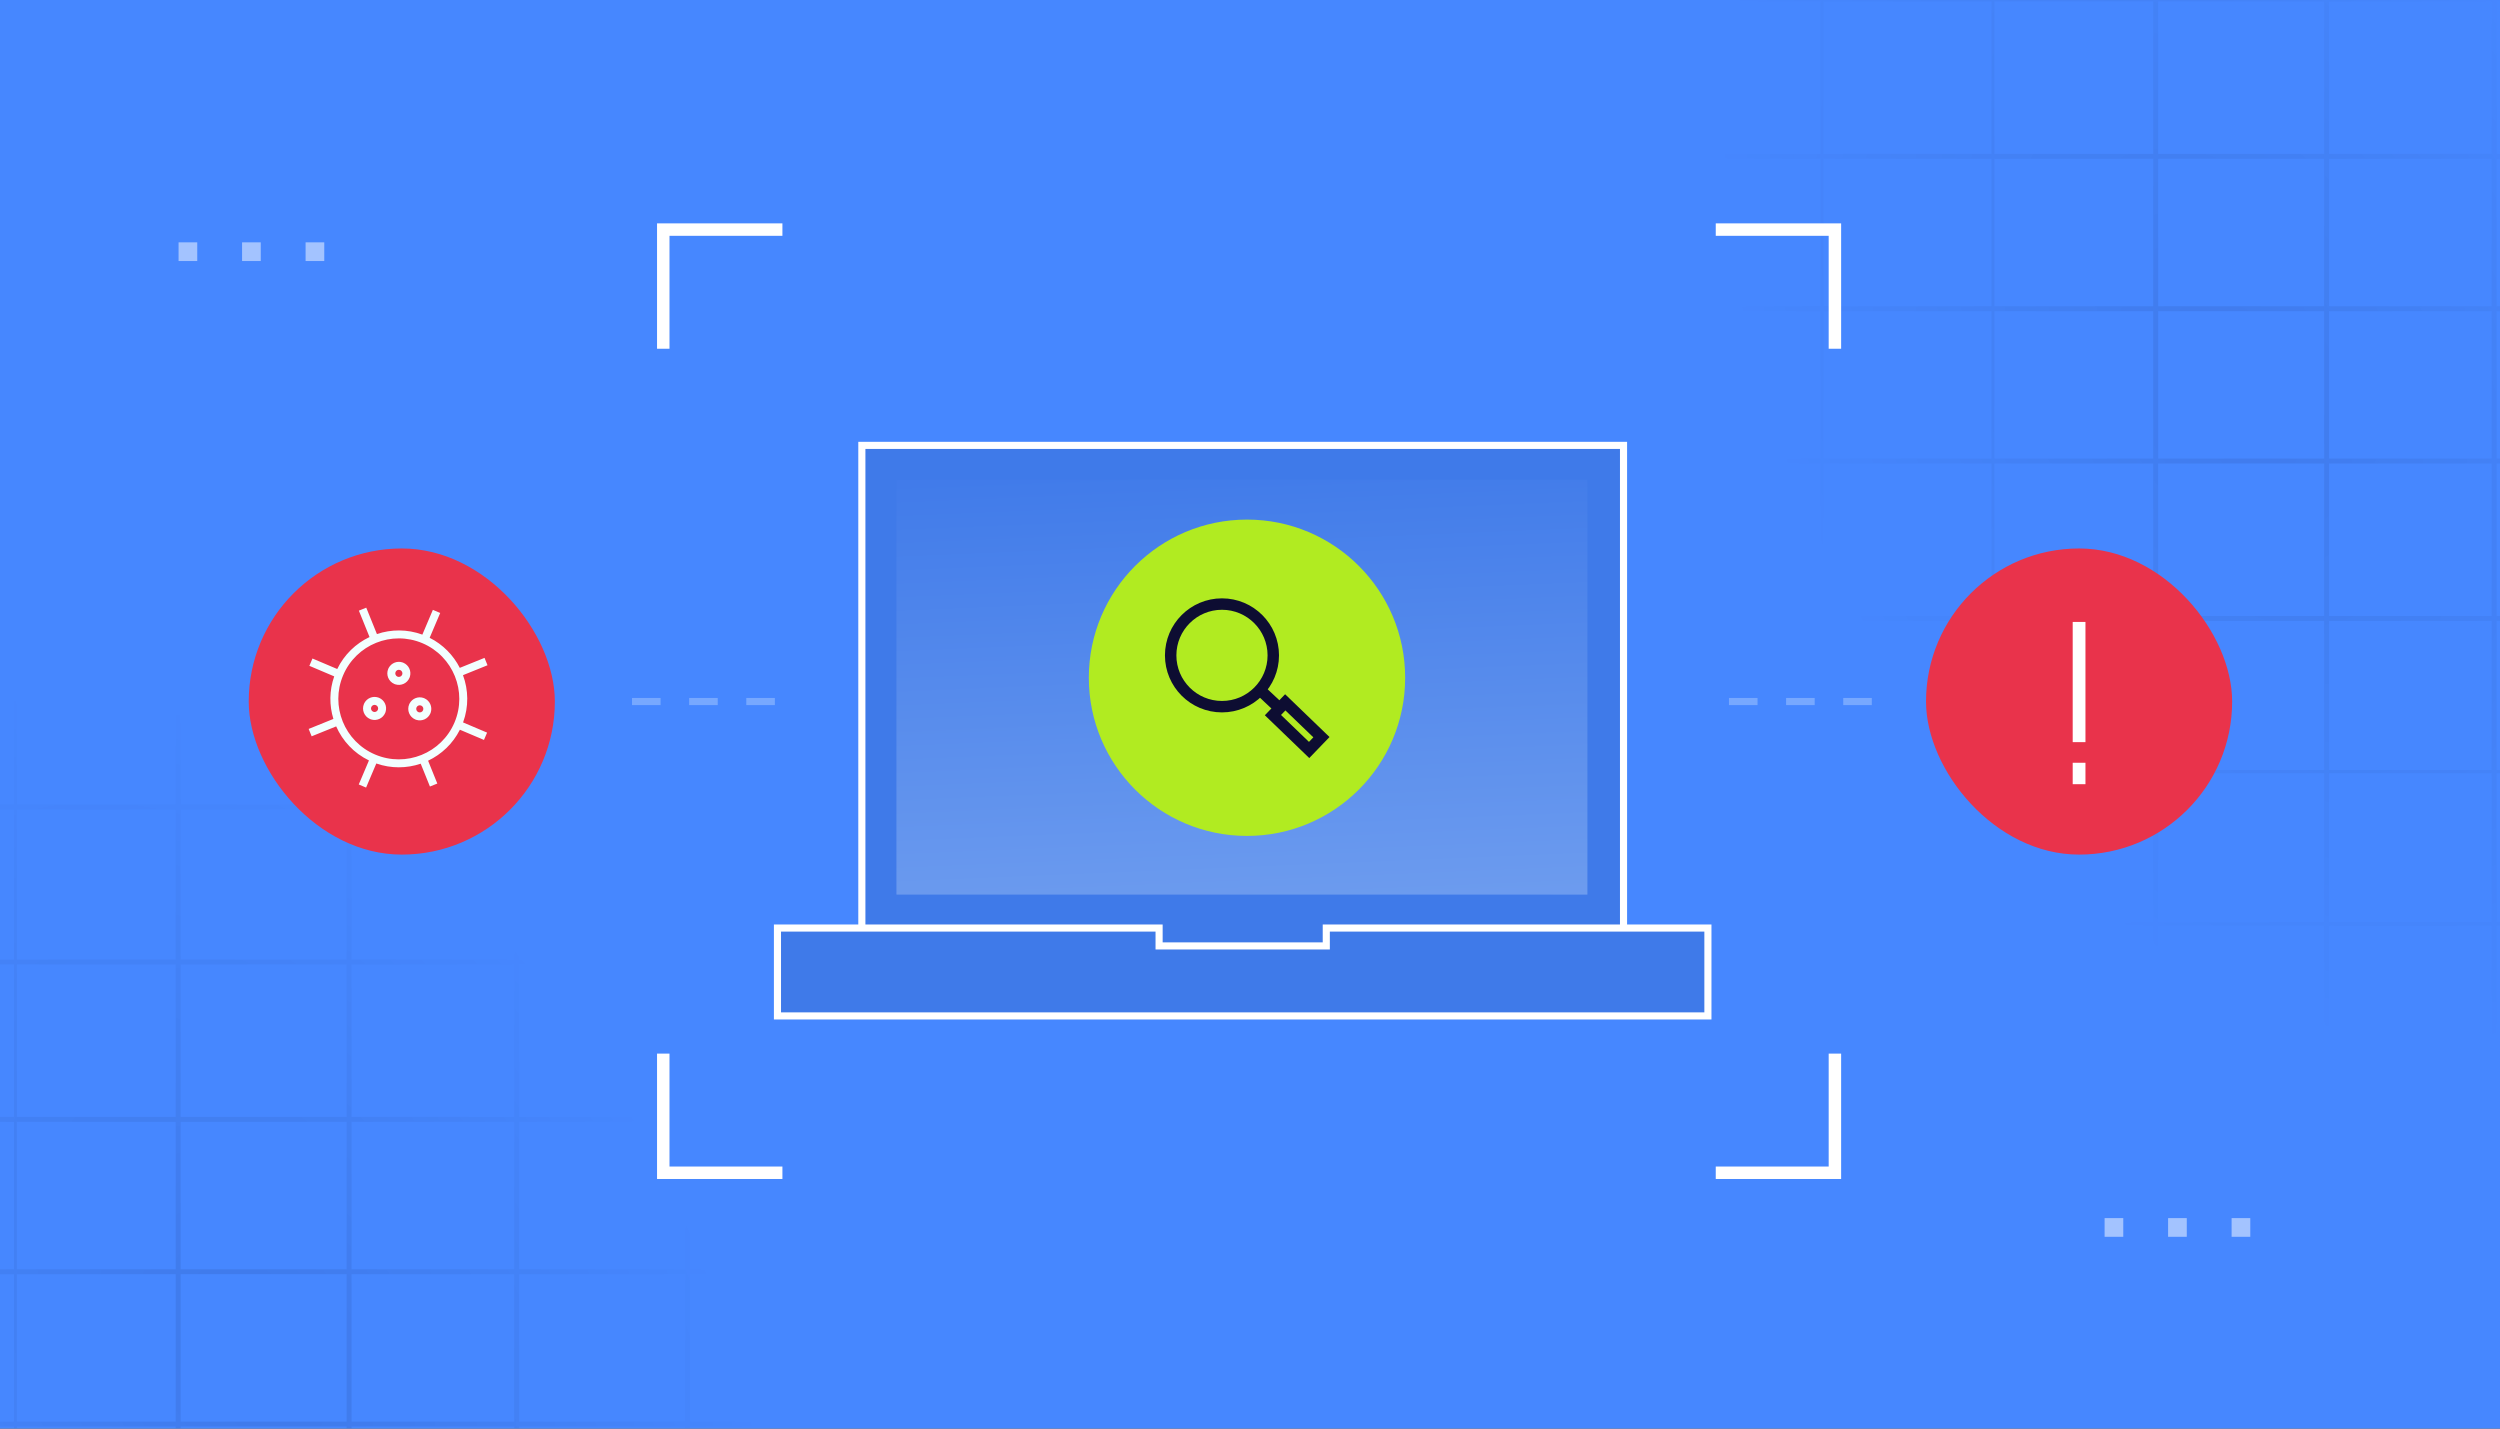 <svg width="392" height="224" viewBox="0 0 392 224" fill="none" xmlns="http://www.w3.org/2000/svg">
<rect x="0" y="0" width="392" height="224" fill="#333333" stroke="none"/>
<g clip-path="url(#clip0_1942_18856)">
<rect width="392" height="224" fill="#4687FF"/>
<g opacity="0.1">
<path d="M-103.497 296.134H-77.683V319.322H-77.223V296.134H-50.884V319.322H-50.424V296.134H-24.61V319.322H-24.15V296.134H2.19V319.322H2.65V296.134H27.55V319.322H28.326V296.134H54.35V319.322H55.126V296.134H80.625V319.322H81.4V296.134H107.425V319.322H108.2V296.134H122V295.617H108.2V272.246H122V271.729H108.2V248.361H122V247.587H108.2V223.679H122V222.904H108.2V199.793H122V199.019H108.2V175.906H122V175.132H108.2V151.225H122V150.45H108.2V126.93H122V126.154H108.2V103H107.425V126.154H81.4V103H80.625V126.154H55.126V103H54.35V126.154H28.326V103H27.55V126.154H2.65V103H2.19V126.154H-24.15V103H-24.61V126.154H-50.424V103H-50.884V126.154H-77.223V103H-77.683V126.154H-103.497V103H-103.957V126.154H-118.072V126.93H-103.957V150.45H-118.072V151.225H-103.957V175.132H-118.072V175.906H-103.957V199.019H-118.072V199.793H-103.957V222.904H-118.072V223.679H-103.957V247.587H-118.072V248.361H-103.957V271.729H-118.072V272.246H-103.957V295.617H-118.072V296.134H-103.957V319.322H-103.497V296.134ZM-103.497 126.93H-77.683V150.45H-103.497V126.93ZM-77.223 126.93H-50.884V150.45H-77.223V126.93ZM-50.424 126.93H-24.61V150.45H-50.424V126.93ZM-24.15 126.93H2.19V150.45H-24.15V126.93ZM2.65 126.93H27.55V150.45H2.65V126.93ZM28.326 126.93H54.35V150.45H28.326V126.93ZM55.126 126.93H80.625V150.45H55.126V126.93ZM81.4 126.93H107.425V150.45H81.4V126.93ZM-103.497 151.225H-77.683V175.132H-103.497V151.225ZM-77.223 151.225H-50.884V175.132H-77.223V151.225ZM-50.424 151.225H-24.61V175.132H-50.424V151.225ZM-24.15 151.225H2.19V175.132H-24.15V151.225ZM2.65 151.225H27.55V175.132H2.65V151.225ZM28.326 151.225H54.35V175.132H28.326V151.225ZM55.126 151.225H80.625V175.132H55.126V151.225ZM81.4 151.225H107.425V175.132H81.4V151.225ZM-103.497 175.906H-77.683V199.019H-103.497V175.906ZM-77.223 175.906H-50.884V199.019H-77.223V175.906ZM-50.424 175.906H-24.61V199.019H-50.424V175.906ZM-24.15 175.906H2.19V199.019H-24.15V175.906ZM2.65 175.906H27.55V199.019H2.65V175.906ZM28.326 175.906H54.35V199.019H28.326V175.906ZM55.126 175.906H80.625V199.019H55.126V175.906ZM81.4 175.906H107.425V199.019H81.4V175.906ZM-103.497 199.793H-77.683V222.904H-103.497V199.793ZM-77.223 199.793H-50.884V222.904H-77.223V199.793ZM-50.424 199.793H-24.61V222.904H-50.424V199.793ZM-24.15 199.793H2.19V222.904H-24.15V199.793ZM2.65 199.793H27.55V222.904H2.65V199.793ZM28.326 199.793H54.35V222.904H28.326V199.793ZM55.126 199.793H80.625V222.904H55.126V199.793ZM81.4 199.793H107.425V222.904H81.4V199.793ZM-103.497 223.679H-77.683V247.587H-103.497V223.679ZM-77.223 223.679H-50.884V247.587H-77.223V223.679ZM-50.424 223.679H-24.61V247.587H-50.424V223.679ZM-24.15 223.679H2.19V247.587H-24.15V223.679ZM2.65 223.679H27.55V247.587H2.65V223.679ZM28.326 223.679H54.35V247.587H28.326V223.679ZM55.126 223.679H80.625V247.587H55.126V223.679ZM81.4 223.679H107.425V247.587H81.4V223.679ZM-103.497 248.361H-77.683V271.729H-103.497V248.361ZM-77.223 248.361H-50.884V271.729H-77.223V248.361ZM-50.424 248.361H-24.61V271.729H-50.424V248.361ZM-24.15 248.361H2.19V271.729H-24.15V248.361ZM2.65 248.361H27.55V271.729H2.65V248.361ZM28.326 248.361H54.35V271.729H28.326V248.361ZM55.126 248.361H80.625V271.729H55.126V248.361ZM81.4 248.361H107.425V271.729H81.4V248.361ZM-103.497 272.246H-77.683V295.617H-103.497V272.246ZM-77.223 272.246H-50.884V295.617H-77.223V272.246ZM-50.424 272.246H-24.61V295.617H-50.424V272.246ZM-24.15 272.246H2.19V295.617H-24.15V272.246ZM2.65 272.246H27.55V295.617H2.65V272.246ZM28.326 272.246H54.35V295.617H28.326V272.246ZM55.126 272.246H80.625V295.617H55.126V272.246ZM81.4 272.246H107.425V295.617H81.4V272.246Z" fill="url(#paint0_radial_1942_18856)"/>
</g>
<g opacity="0.1">
<path d="M206.574 145.134H232.389V168.322H232.849V145.134H259.188V168.322H259.647V145.134H285.462V168.322H285.922V145.134H312.262V168.322H312.722V145.134H337.622V168.322H338.397V145.134H364.422V168.322H365.197V145.134H390.696V168.322H391.472V145.134H417.496V168.322H418.271V145.134H432.071V144.617H418.271V121.246H432.071V120.729H418.271V97.361H432.071V96.587H418.271V72.679H432.071V71.904H418.271V48.793H432.071V48.019H418.271V24.906H432.071V24.132H418.271V0.225H432.071V-0.55H418.271V-24.07H432.071V-24.846H418.271V-48H417.496V-24.846H391.472V-48H390.696V-24.846H365.197V-48H364.422V-24.846H338.397V-48H337.622V-24.846H312.722V-48H312.262V-24.846H285.922V-48H285.462V-24.846H259.647V-48H259.188V-24.846H232.849V-48H232.389V-24.846H206.574V-48H206.114V-24.846H192V-24.07H206.114V-0.55H192V0.225H206.114V24.132H192V24.906H206.114V48.019H192V48.793H206.114V71.904H192V72.679H206.114V96.587H192V97.361H206.114V120.729H192V121.246H206.114V144.617H192V145.134H206.114V168.322H206.574V145.134ZM206.574 -24.07H232.389V-0.55H206.574V-24.07ZM232.849 -24.07H259.188V-0.55H232.849V-24.07ZM259.647 -24.07H285.462V-0.55H259.647V-24.07ZM285.922 -24.07H312.262V-0.55H285.922V-24.07ZM312.722 -24.07H337.622V-0.55H312.722V-24.07ZM338.397 -24.07H364.422V-0.55H338.397V-24.07ZM365.197 -24.07H390.696V-0.55H365.197V-24.07ZM391.472 -24.07H417.496V-0.55H391.472V-24.07ZM206.574 0.225H232.389V24.132H206.574V0.225ZM232.849 0.225H259.188V24.132H232.849V0.225ZM259.647 0.225H285.462V24.132H259.647V0.225ZM285.922 0.225H312.262V24.132H285.922V0.225ZM312.722 0.225H337.622V24.132H312.722V0.225ZM338.397 0.225H364.422V24.132H338.397V0.225ZM365.197 0.225H390.696V24.132H365.197V0.225ZM391.472 0.225H417.496V24.132H391.472V0.225ZM206.574 24.906H232.389V48.019H206.574V24.906ZM232.849 24.906H259.188V48.019H232.849V24.906ZM259.647 24.906H285.462V48.019H259.647V24.906ZM285.922 24.906H312.262V48.019H285.922V24.906ZM312.722 24.906H337.622V48.019H312.722V24.906ZM338.397 24.906H364.422V48.019H338.397V24.906ZM365.197 24.906H390.696V48.019H365.197V24.906ZM391.472 24.906H417.496V48.019H391.472V24.906ZM206.574 48.793H232.389V71.904H206.574V48.793ZM232.849 48.793H259.188V71.904H232.849V48.793ZM259.647 48.793H285.462V71.904H259.647V48.793ZM285.922 48.793H312.262V71.904H285.922V48.793ZM312.722 48.793H337.622V71.904H312.722V48.793ZM338.397 48.793H364.422V71.904H338.397V48.793ZM365.197 48.793H390.696V71.904H365.197V48.793ZM391.472 48.793H417.496V71.904H391.472V48.793ZM206.574 72.679H232.389V96.587H206.574V72.679ZM232.849 72.679H259.188V96.587H232.849V72.679ZM259.647 72.679H285.462V96.587H259.647V72.679ZM285.922 72.679H312.262V96.587H285.922V72.679ZM312.722 72.679H337.622V96.587H312.722V72.679ZM338.397 72.679H364.422V96.587H338.397V72.679ZM365.197 72.679H390.696V96.587H365.197V72.679ZM391.472 72.679H417.496V96.587H391.472V72.679ZM206.574 97.361H232.389V120.729H206.574V97.361ZM232.849 97.361H259.188V120.729H232.849V97.361ZM259.647 97.361H285.462V120.729H259.647V97.361ZM285.922 97.361H312.262V120.729H285.922V97.361ZM312.722 97.361H337.622V120.729H312.722V97.361ZM338.397 97.361H364.422V120.729H338.397V97.361ZM365.197 97.361H390.696V120.729H365.197V97.361ZM391.472 97.361H417.496V120.729H391.472V97.361ZM206.574 121.246H232.389V144.617H206.574V121.246ZM232.849 121.246H259.188V144.617H232.849V121.246ZM259.647 121.246H285.462V144.617H259.647V121.246ZM285.922 121.246H312.262V144.617H285.922V121.246ZM312.722 121.246H337.622V144.617H312.722V121.246ZM338.397 121.246H364.422V144.617H338.397V121.246ZM365.197 121.246H390.696V144.617H365.197V121.246ZM391.472 121.246H417.496V144.617H391.472V121.246Z" fill="url(#paint1_radial_1942_18856)" fill-opacity="0.9"/>
</g>
<path d="M122.683 36H104V54.683" stroke="white" stroke-width="1.951"/>
<path d="M269.03 36H287.713V54.683" stroke="white" stroke-width="1.951"/>
<path d="M122.683 183.889H104V165.206" stroke="white" stroke-width="1.951"/>
<path d="M269.03 183.889H287.713V165.206" stroke="white" stroke-width="1.951"/>
<rect x="135.667" y="70.398" width="118.372" height="80.771" fill="#4687FF"/>
<rect x="135.667" y="70.398" width="118.372" height="80.771" fill="#000027" fill-opacity="0.1"/>
<path d="M254.569 146.266V69.835H135.138L135.138 146.266" stroke="white" stroke-width="1.115"/>
<path d="M181.746 145.517V148.321H207.961V145.517H267.801V159.297H121.906V145.517H181.746Z" fill="#4687FF"/>
<path d="M181.746 145.517V148.321H207.961V145.517H267.801V159.297H121.906V145.517H181.746Z" fill="#000027" fill-opacity="0.1"/>
<path d="M181.746 145.517V148.321H207.961V145.517H267.801V159.297H121.906V145.517H181.746Z" stroke="white" stroke-width="1.115"/>
<rect opacity="0.3" x="140.559" y="75.214" width="108.347" height="65.059" fill="url(#paint2_linear_1942_18856)"/>
<circle cx="195.528" cy="106.272" r="24.801" fill="#B1EB21"/>
<circle cx="191.606" cy="102.762" r="8.045" fill="#B1EB21" stroke="#0D0D32" stroke-width="1.793"/>
<rect x="199.596" y="112.13" width="2.784" height="7.877" transform="rotate(-46.068 199.596 112.13)" stroke="#0D0D32" stroke-width="1.793"/>
<path d="M198.018 108.605L200.13 110.586" stroke="#0D0D32" stroke-width="1.793"/>
<g opacity="0.5">
<rect x="28" y="38" width="2.929" height="2.929" fill="white"/>
<rect x="37.958" y="38" width="2.929" height="2.929" fill="white"/>
<rect x="47.916" y="38" width="2.929" height="2.929" fill="white"/>
<rect x="330" y="191" width="2.929" height="2.929" fill="white"/>
<rect x="339.958" y="191" width="2.929" height="2.929" fill="white"/>
<rect x="349.916" y="191" width="2.929" height="2.929" fill="white"/>
</g>
<path opacity="0.4" d="M121.5 110L98 110" stroke="#F2FFFF" stroke-opacity="0.7" stroke-width="1.12" stroke-dasharray="4.48 4.48"/>
<path opacity="0.4" d="M293.5 110L268 110" stroke="#F2FFFF" stroke-opacity="0.7" stroke-width="1.12" stroke-dasharray="4.48 4.48"/>
<rect x="39" y="86" width="48" height="48" rx="24" fill="#E9334B"/>
<path d="M67.37 100.008C69.474 101.068 71.092 102.744 72.096 104.721L75.974 103.154L76.442 104.311L72.597 105.865C73.453 108.179 73.518 110.791 72.614 113.263L72.608 113.276L76.375 114.875L75.887 116.023L72.111 114.42C71.002 116.622 69.219 118.289 67.124 119.28L68.571 122.859L67.413 123.327L65.967 119.748C63.772 120.491 61.331 120.528 59.005 119.715L57.402 123.492L56.253 123.004L57.851 119.239C55.477 118.089 53.707 116.162 52.713 113.898L48.865 115.454L48.397 114.296L52.276 112.728C51.625 110.609 51.626 108.28 52.403 106.055L48.508 104.402L48.996 103.253L52.879 104.901C53.981 102.625 55.799 100.902 57.943 99.888L56.271 95.749L57.428 95.282L59.1 99.421C61.343 98.662 63.842 98.638 66.213 99.505L66.226 99.51L67.874 95.626L69.023 96.113L67.37 100.008ZM66.239 100.855C61.418 98.809 55.851 101.059 53.805 105.88C51.759 110.7 54.008 116.267 58.828 118.314C63.649 120.36 69.217 118.111 71.263 113.29C73.309 108.47 71.06 102.902 66.239 100.855ZM59.439 109.42C60.3 109.786 60.73 110.741 60.459 111.615L60.396 111.789C60.03 112.65 59.075 113.081 58.2 112.81L58.027 112.747C57.108 112.357 56.679 111.296 57.069 110.377L57.15 110.211C57.562 109.462 58.448 109.104 59.264 109.357L59.439 109.42ZM58.952 110.568C58.667 110.448 58.338 110.58 58.217 110.864C58.096 111.149 58.23 111.478 58.514 111.599C58.798 111.72 59.127 111.586 59.248 111.302C59.368 111.018 59.236 110.689 58.952 110.568ZM66.529 109.486C67.389 109.851 67.819 110.806 67.549 111.681L67.486 111.855C67.12 112.715 66.165 113.146 65.29 112.876L65.116 112.813C64.198 112.423 63.769 111.361 64.159 110.442L64.24 110.276C64.652 109.527 65.537 109.17 66.354 109.422L66.529 109.486ZM66.041 110.634C65.757 110.513 65.428 110.645 65.307 110.93C65.186 111.214 65.319 111.544 65.604 111.665C65.888 111.785 66.217 111.651 66.338 111.367C66.458 111.083 66.325 110.755 66.041 110.634ZM63.247 103.92C64.108 104.286 64.538 105.241 64.267 106.115L64.204 106.289C63.839 107.15 62.883 107.581 62.008 107.31L61.835 107.247C60.916 106.857 60.487 105.796 60.877 104.877L60.958 104.711C61.37 103.962 62.256 103.604 63.072 103.857L63.247 103.92ZM62.76 105.068C62.475 104.947 62.146 105.08 62.025 105.364C61.904 105.649 62.038 105.978 62.322 106.099C62.606 106.219 62.935 106.086 63.056 105.802C63.176 105.518 63.044 105.189 62.76 105.068Z" fill="#F2FFFF"/>
<rect x="302" y="86" width="48" height="48" rx="24" fill="#E9334B"/>
<path d="M326 97.52V116.367" stroke="white" stroke-width="2"/>
<path d="M326 119.601V122.961" stroke="white" stroke-width="2"/>
</g>
<defs>
<radialGradient id="paint0_radial_1942_18856" cx="0" cy="0" r="1" gradientTransform="matrix(75.894 0 -30.844 -104.484 40.427 211.806)" gradientUnits="userSpaceOnUse">
<stop stop-color="#000027"/>
<stop offset="1" stop-color="#000027" stop-opacity="0"/>
</radialGradient>
<radialGradient id="paint1_radial_1942_18856" cx="0" cy="0" r="1" gradientTransform="matrix(75.894 0 -30.844 -104.484 350.499 60.806)" gradientUnits="userSpaceOnUse">
<stop stop-color="#000027"/>
<stop offset="1" stop-color="#000027" stop-opacity="0"/>
</radialGradient>
<linearGradient id="paint2_linear_1942_18856" x1="207.219" y1="154.499" x2="203.721" y2="70.673" gradientUnits="userSpaceOnUse">
<stop stop-color="#F2FFFF"/>
<stop offset="1" stop-color="#407BEB"/>
</linearGradient>
<clipPath id="clip0_1942_18856">
<rect width="392" height="224" fill="white"/>
</clipPath>
</defs>
</svg>
